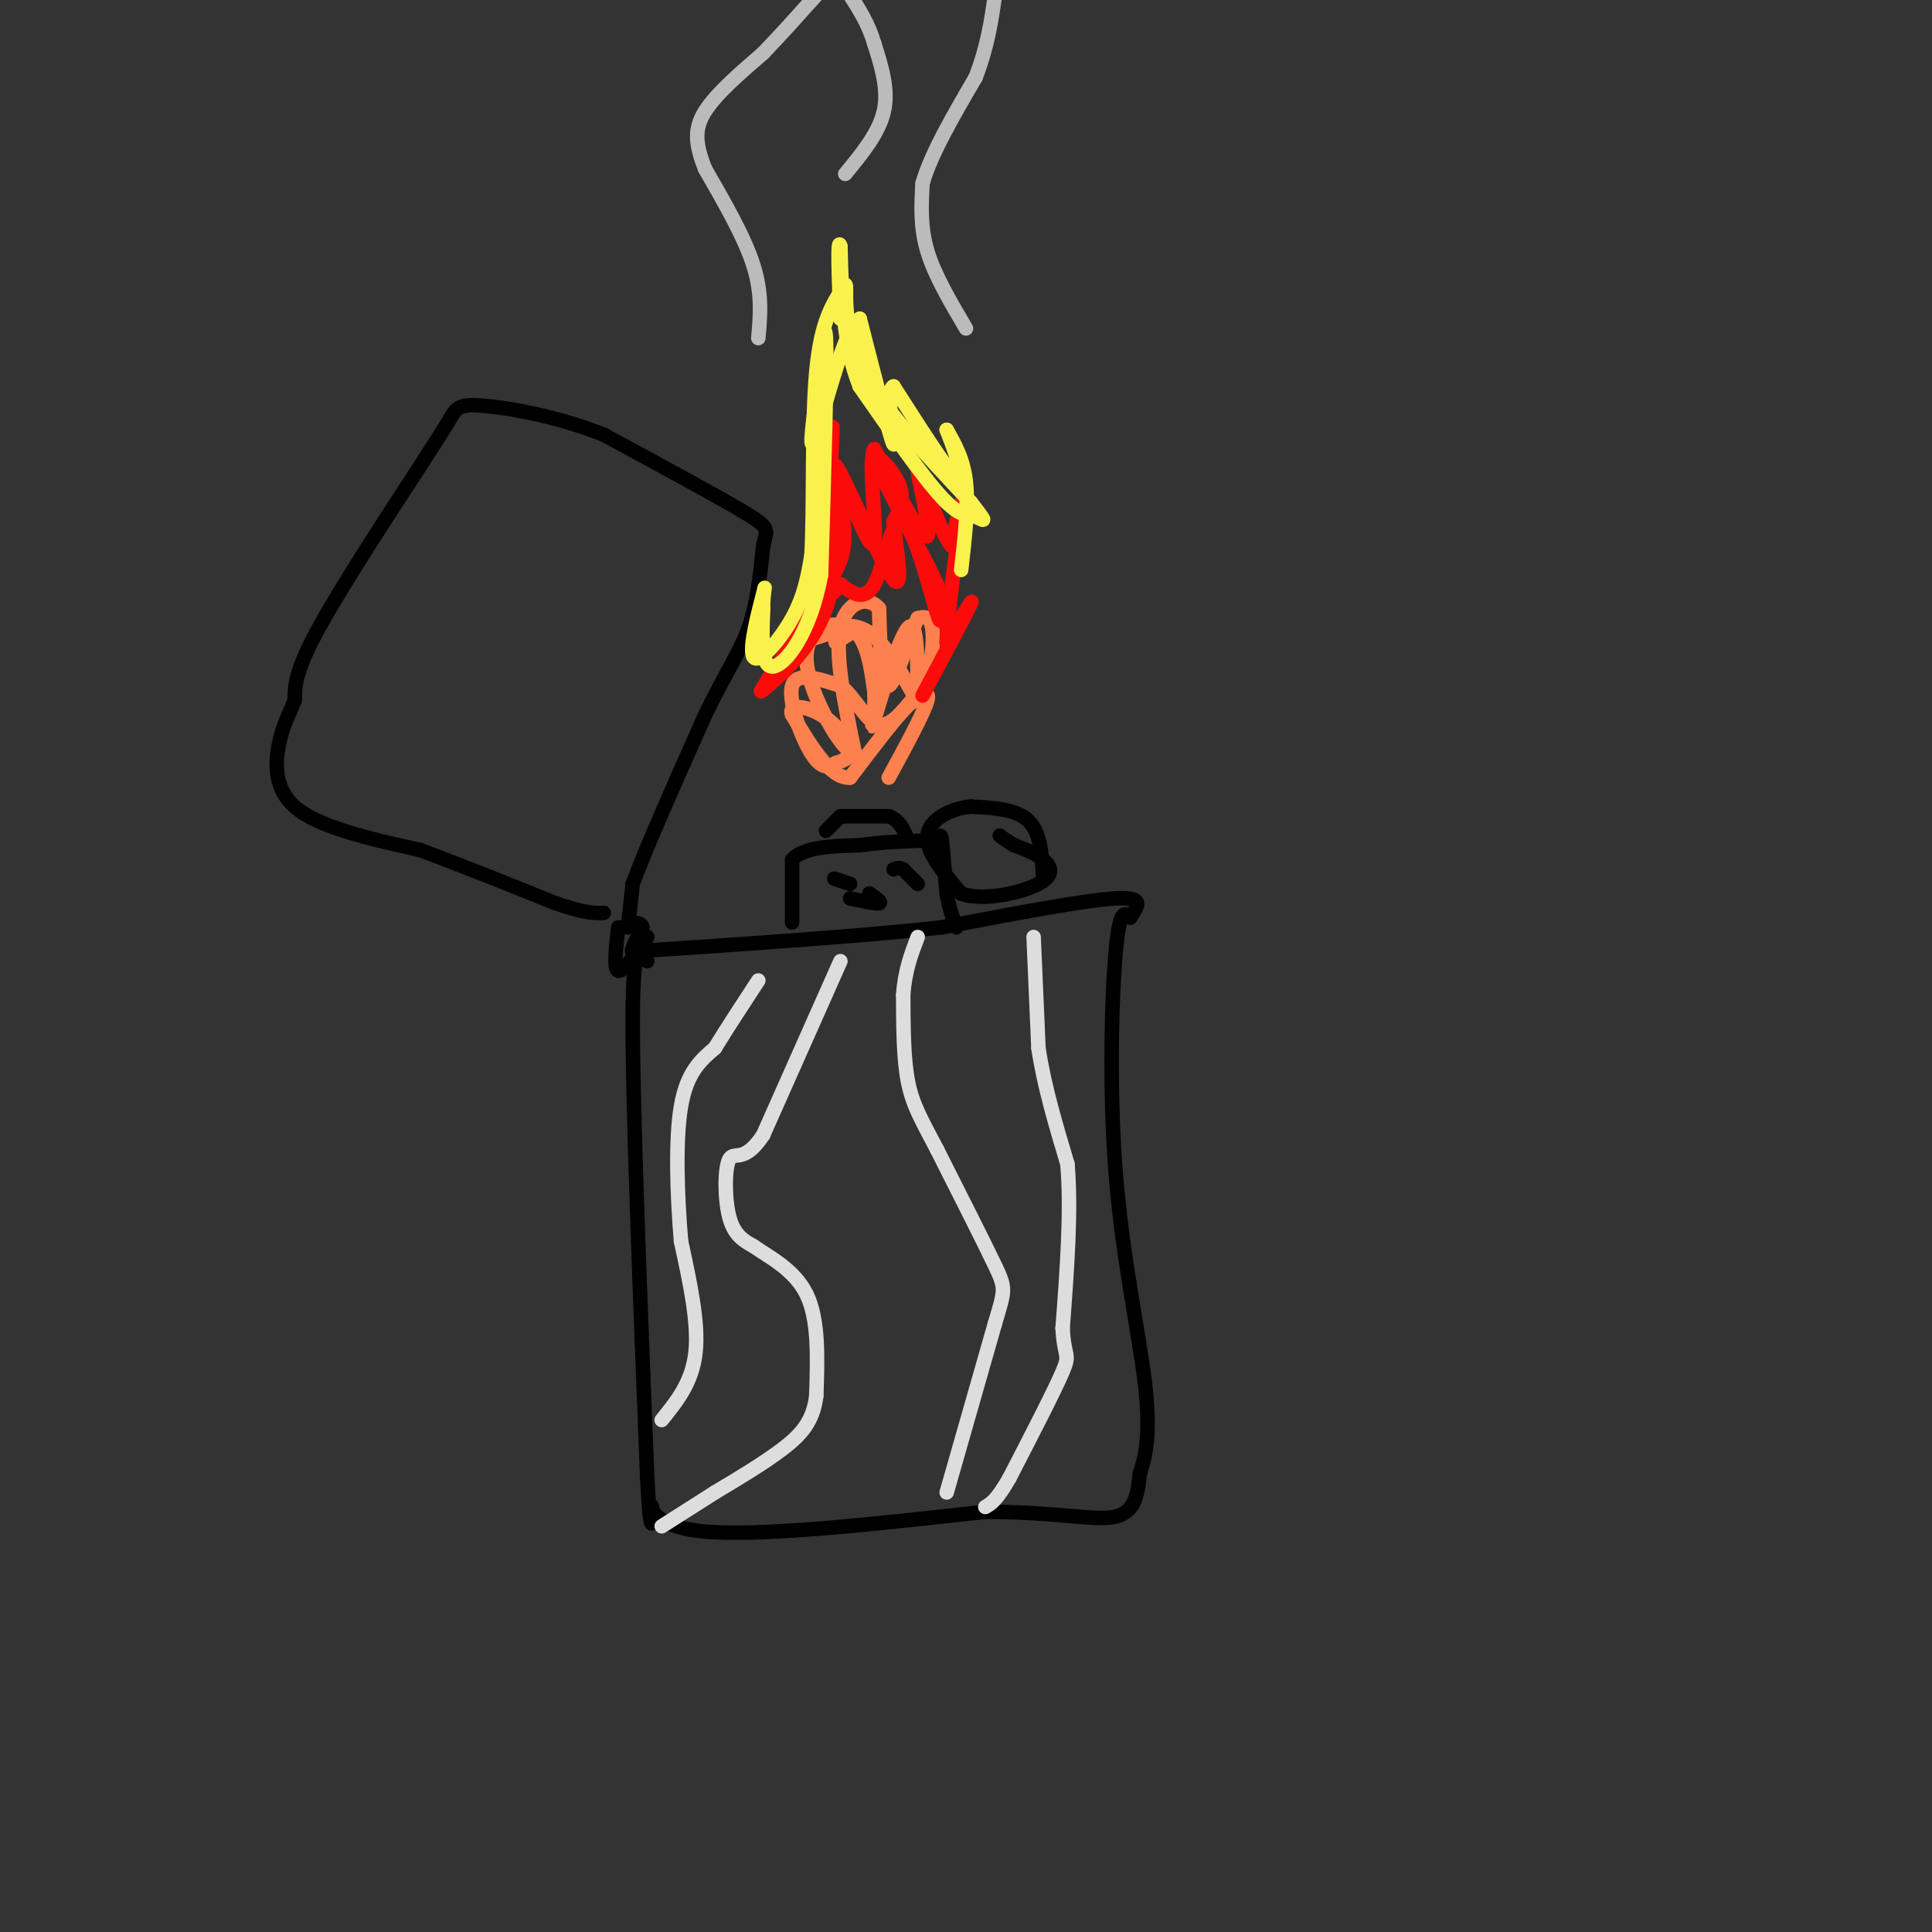 <svg viewBox='0 0 400 400' version='1.1' xmlns='http://www.w3.org/2000/svg' xmlns:xlink='http://www.w3.org/1999/xlink'><rect x="0" y="0" width="400" height="400" fill="#333333" stroke="none"/><g fill='none' stroke='rgb(0,0,0)' stroke-width='3' stroke-linecap='round' stroke-linejoin='round'><path d='M134,199c-1.500,-2.417 -3.000,-4.833 -3,13c0.000,17.833 1.500,55.917 3,94'/><path d='M134,306c0.798,15.560 1.292,7.458 1,6c-0.292,-1.458 -1.369,3.726 10,5c11.369,1.274 35.185,-1.363 59,-4'/><path d='M204,313c14.956,0.000 22.844,2.000 27,1c4.156,-1.000 4.578,-5.000 5,-9'/><path d='M236,305c1.354,-3.801 2.239,-8.802 1,-19c-1.239,-10.198 -4.603,-25.592 -6,-43c-1.397,-17.408 -0.828,-36.831 0,-46c0.828,-9.169 1.914,-8.085 3,-7'/><path d='M234,190c1.400,-2.244 3.400,-4.356 -3,-4c-6.400,0.356 -21.200,3.178 -36,6'/><path d='M195,192c-16.667,1.833 -40.333,3.417 -64,5'/><path d='M128,192c-0.500,4.333 -1.000,8.667 0,9c1.000,0.333 3.500,-3.333 6,-7'/><path d='M134,194c0.178,-0.200 -2.378,2.800 -3,3c-0.622,0.200 0.689,-2.400 2,-5'/><path d='M133,192c-0.167,-1.000 -1.583,-1.000 -3,-1'/><path d='M130,192c0.000,0.000 1.000,-9.000 1,-9'/><path d='M131,183c2.667,-7.333 8.833,-21.167 15,-35'/><path d='M146,148c4.200,-8.689 7.200,-12.911 9,-18c1.800,-5.089 2.400,-11.044 3,-17'/><path d='M158,113c0.867,-3.489 1.533,-3.711 -4,-7c-5.533,-3.289 -17.267,-9.644 -29,-16'/><path d='M125,90c-9.810,-3.881 -19.833,-5.583 -25,-6c-5.167,-0.417 -5.476,0.452 -7,3c-1.524,2.548 -4.262,6.774 -7,11'/><path d='M86,98c-5.311,8.156 -15.089,23.044 -20,32c-4.911,8.956 -4.956,11.978 -5,15'/><path d='M61,145c-1.321,3.405 -2.125,4.417 -3,8c-0.875,3.583 -1.821,9.738 3,14c4.821,4.262 15.411,6.631 26,9'/><path d='M87,176c9.000,3.333 18.500,7.167 28,11'/><path d='M115,187c6.333,2.167 8.167,2.083 10,2'/><path d='M164,191c0.000,0.000 0.000,-13.000 0,-13'/><path d='M164,178c2.333,-2.667 8.167,-2.833 14,-3'/><path d='M178,175c4.667,-0.667 9.333,-0.833 14,-1'/><path d='M192,174c2.800,-0.644 2.800,-1.756 3,0c0.200,1.756 0.600,6.378 1,11'/><path d='M196,185c0.500,3.000 1.250,5.000 2,7'/><path d='M187,180c1.500,1.500 3.000,3.000 3,3c0.000,0.000 -1.500,-1.500 -3,-3'/><path d='M187,180c-0.833,-0.500 -1.417,-0.250 -2,0'/><path d='M173,182c1.500,0.500 3.000,1.000 3,1c0.000,0.000 -1.500,-0.500 -3,-1'/><path d='M173,182c-0.500,-0.167 -0.250,-0.083 0,0'/><path d='M176,186c2.667,0.583 5.333,1.167 6,1c0.667,-0.167 -0.667,-1.083 -2,-2'/><path d='M180,185c0.000,0.000 0.100,0.100 0.1,0.1'/><path d='M171,172c0.000,0.000 3.000,-3.000 3,-3'/><path d='M174,169c0.000,0.000 10.000,0.000 10,0'/><path d='M184,169c2.333,0.833 3.167,2.917 4,5'/><path d='M216,182c-0.250,-4.750 -0.500,-9.500 -3,-12c-2.500,-2.500 -7.250,-2.750 -12,-3'/><path d='M201,167c-4.178,0.333 -8.622,2.667 -9,6c-0.378,3.333 3.311,7.667 7,12'/><path d='M199,185c4.571,1.667 12.500,-0.167 16,-2c3.500,-1.833 2.571,-3.667 1,-5c-1.571,-1.333 -3.786,-2.167 -6,-3'/><path d='M210,175c-1.500,-0.833 -2.250,-1.417 -3,-2'/></g>
<g fill='none' stroke='rgb(252,129,78)' stroke-width='3' stroke-linecap='round' stroke-linejoin='round'><path d='M184,161c3.667,-6.750 7.333,-13.500 8,-16c0.667,-2.500 -1.667,-0.750 -4,1'/><path d='M188,146c-2.667,2.667 -7.333,8.833 -12,15'/><path d='M176,161c-4.000,0.333 -8.000,-6.333 -12,-13'/><path d='M164,148c-0.893,-2.393 2.875,-1.875 6,0c3.125,1.875 5.607,5.107 6,7c0.393,1.893 -1.304,2.446 -3,3'/><path d='M173,158c-1.238,0.845 -2.833,1.458 -5,-2c-2.167,-3.458 -4.905,-10.988 -4,-14c0.905,-3.012 5.452,-1.506 10,0'/><path d='M174,142c2.933,2.133 5.267,7.467 8,8c2.733,0.533 5.867,-3.733 9,-8'/><path d='M191,142c1.978,-3.822 2.422,-9.378 2,-12c-0.422,-2.622 -1.711,-2.311 -3,-2'/><path d='M190,128c-1.711,3.511 -4.489,13.289 -6,14c-1.511,0.711 -1.756,-7.644 -2,-16'/><path d='M182,126c-2.222,-2.756 -6.778,-1.644 -8,4c-1.222,5.644 0.889,15.822 3,26'/><path d='M177,156c-2.274,0.298 -9.458,-11.958 -10,-19c-0.542,-7.042 5.560,-8.869 9,-7c3.440,1.869 4.220,7.435 5,13'/><path d='M181,143c0.381,4.679 -1.167,9.875 0,6c1.167,-3.875 5.048,-16.821 7,-19c1.952,-2.179 1.976,6.411 2,15'/><path d='M190,145c-1.200,-0.911 -5.200,-10.689 -10,-14c-4.800,-3.311 -10.400,-0.156 -16,3'/><path d='M164,134c0.311,-0.556 9.089,-3.444 12,-4c2.911,-0.556 -0.044,1.222 -3,3'/></g>
<g fill='none' stroke='rgb(253,10,10)' stroke-width='3' stroke-linecap='round' stroke-linejoin='round'><path d='M191,144c4.583,-8.583 9.167,-17.167 10,-19c0.833,-1.833 -2.083,3.083 -5,8'/><path d='M196,133c-0.022,-5.067 2.422,-21.733 3,-27c0.578,-5.267 -0.711,0.867 -2,7'/><path d='M197,113c-1.500,-1.500 -4.250,-8.750 -7,-16'/><path d='M190,97c-0.156,1.422 2.956,12.978 2,14c-0.956,1.022 -5.978,-8.489 -11,-18'/><path d='M181,93c-1.400,2.044 0.600,16.156 0,19c-0.600,2.844 -3.800,-5.578 -7,-14'/><path d='M174,98c-1.800,2.133 -2.800,14.467 -5,23c-2.200,8.533 -5.600,13.267 -9,18'/><path d='M160,139c-2.321,4.071 -3.625,5.250 -1,3c2.625,-2.250 9.179,-7.929 12,-16c2.821,-8.071 1.911,-18.536 1,-29'/><path d='M172,97c0.321,-7.488 0.625,-11.708 0,-6c-0.625,5.708 -2.179,21.345 -2,28c0.179,6.655 2.089,4.327 4,2'/><path d='M174,121c1.952,1.419 4.833,3.968 7,0c2.167,-3.968 3.622,-14.453 6,-13c2.378,1.453 5.679,14.844 7,19c1.321,4.156 0.660,-0.922 0,-6'/><path d='M194,121c-2.964,-6.440 -10.375,-19.542 -12,-24c-1.625,-4.458 2.536,-0.274 4,3c1.464,3.274 0.232,5.637 -1,8'/><path d='M185,108c0.500,5.333 2.250,14.667 0,12c-2.250,-2.667 -8.500,-17.333 -11,-22c-2.500,-4.667 -1.250,0.667 0,6'/><path d='M174,104c0.444,3.022 1.556,7.578 0,12c-1.556,4.422 -5.778,8.711 -10,13'/></g>
<g fill='none' stroke='rgb(249,242,77)' stroke-width='3' stroke-linecap='round' stroke-linejoin='round'><path d='M199,118c0.750,-6.583 1.500,-13.167 1,-18c-0.500,-4.833 -2.250,-7.917 -4,-11'/><path d='M196,89c0.667,1.622 4.333,11.178 3,11c-1.333,-0.178 -7.667,-10.089 -14,-20'/><path d='M185,80c-1.867,0.711 0.467,12.489 0,12c-0.467,-0.489 -3.733,-13.244 -7,-26'/><path d='M178,66c-3.089,1.644 -7.311,18.756 -9,24c-1.689,5.244 -0.844,-1.378 0,-8'/><path d='M169,82c0.489,-6.089 1.711,-17.311 2,-12c0.289,5.311 -0.356,27.156 -1,49'/><path d='M170,119c-2.289,12.378 -7.511,18.822 -10,19c-2.489,0.178 -2.244,-5.911 -2,-12'/><path d='M158,126c-0.073,-3.410 0.743,-5.935 0,-3c-0.743,2.935 -3.046,11.329 -2,13c1.046,1.671 5.442,-3.380 8,-8c2.558,-4.620 3.279,-8.810 4,-13'/><path d='M168,115c0.578,-9.667 0.022,-27.333 1,-38c0.978,-10.667 3.489,-14.333 6,-18'/><path d='M175,59c0.578,-0.533 -0.978,7.133 3,16c3.978,8.867 13.489,18.933 23,29'/><path d='M201,104c4.000,5.131 2.500,3.458 1,3c-1.500,-0.458 -3.000,0.298 -7,-4c-4.000,-4.298 -10.500,-13.649 -17,-23'/><path d='M178,80c-3.500,-8.667 -3.750,-18.833 -4,-29'/><path d='M174,51c-0.667,-2.333 -0.333,6.333 0,15'/></g>
<g fill='none' stroke='rgb(187,187,187)' stroke-width='3' stroke-linecap='round' stroke-linejoin='round'><path d='M200,68c-3.250,-5.500 -6.500,-11.000 -8,-16c-1.500,-5.000 -1.250,-9.500 -1,-14'/><path d='M191,38c1.667,-6.000 6.333,-14.000 11,-22'/><path d='M202,16c2.500,-6.500 3.250,-11.750 4,-17'/><path d='M175,36c3.500,-4.250 7.000,-8.500 8,-13c1.000,-4.500 -0.500,-9.250 -2,-14'/><path d='M181,9c-1.167,-4.000 -3.083,-7.000 -5,-10'/><path d='M157,70c0.417,-4.583 0.833,-9.167 -1,-15c-1.833,-5.833 -5.917,-12.917 -10,-20'/><path d='M146,35c-2.089,-5.244 -2.311,-8.356 0,-12c2.311,-3.644 7.156,-7.822 12,-12'/><path d='M158,11c3.833,-4.000 7.417,-8.000 11,-12'/></g>
<g fill='none' stroke='rgb(221,221,221)' stroke-width='3' stroke-linecap='round' stroke-linejoin='round'><path d='M214,194c0.000,0.000 1.000,23.000 1,23'/><path d='M215,217c1.167,7.833 3.583,15.917 6,24'/><path d='M221,241c0.833,9.667 -0.083,21.833 -1,34'/><path d='M220,275c0.333,6.311 1.667,5.089 0,9c-1.667,3.911 -6.333,12.956 -11,22'/><path d='M209,306c-2.667,4.667 -3.833,5.333 -5,6'/><path d='M196,309c0.000,0.000 10.000,-35.000 10,-35'/><path d='M206,274c2.089,-7.044 2.311,-7.156 0,-12c-2.311,-4.844 -7.156,-14.422 -12,-24'/><path d='M194,238c-3.156,-6.044 -5.044,-9.156 -6,-14c-0.956,-4.844 -0.978,-11.422 -1,-18'/><path d='M187,206c0.333,-5.000 1.667,-8.500 3,-12'/><path d='M174,199c0.000,0.000 -16.000,36.000 -16,36'/><path d='M158,235c-4.000,6.060 -6.000,3.208 -7,5c-1.000,1.792 -1.000,8.226 0,12c1.000,3.774 3.000,4.887 5,6'/><path d='M156,258c3.133,2.222 8.467,4.778 11,10c2.533,5.222 2.267,13.111 2,21'/><path d='M169,289c-0.622,5.311 -3.178,8.089 -7,11c-3.822,2.911 -8.911,5.956 -14,9'/><path d='M148,309c-4.167,2.667 -7.583,4.833 -11,7'/><path d='M137,294c3.167,-3.917 6.333,-7.833 7,-14c0.667,-6.167 -1.167,-14.583 -3,-23'/><path d='M141,257c-0.778,-9.267 -1.222,-20.933 0,-28c1.222,-7.067 4.111,-9.533 7,-12'/><path d='M148,217c2.667,-4.333 5.833,-9.167 9,-14'/></g>
</svg>